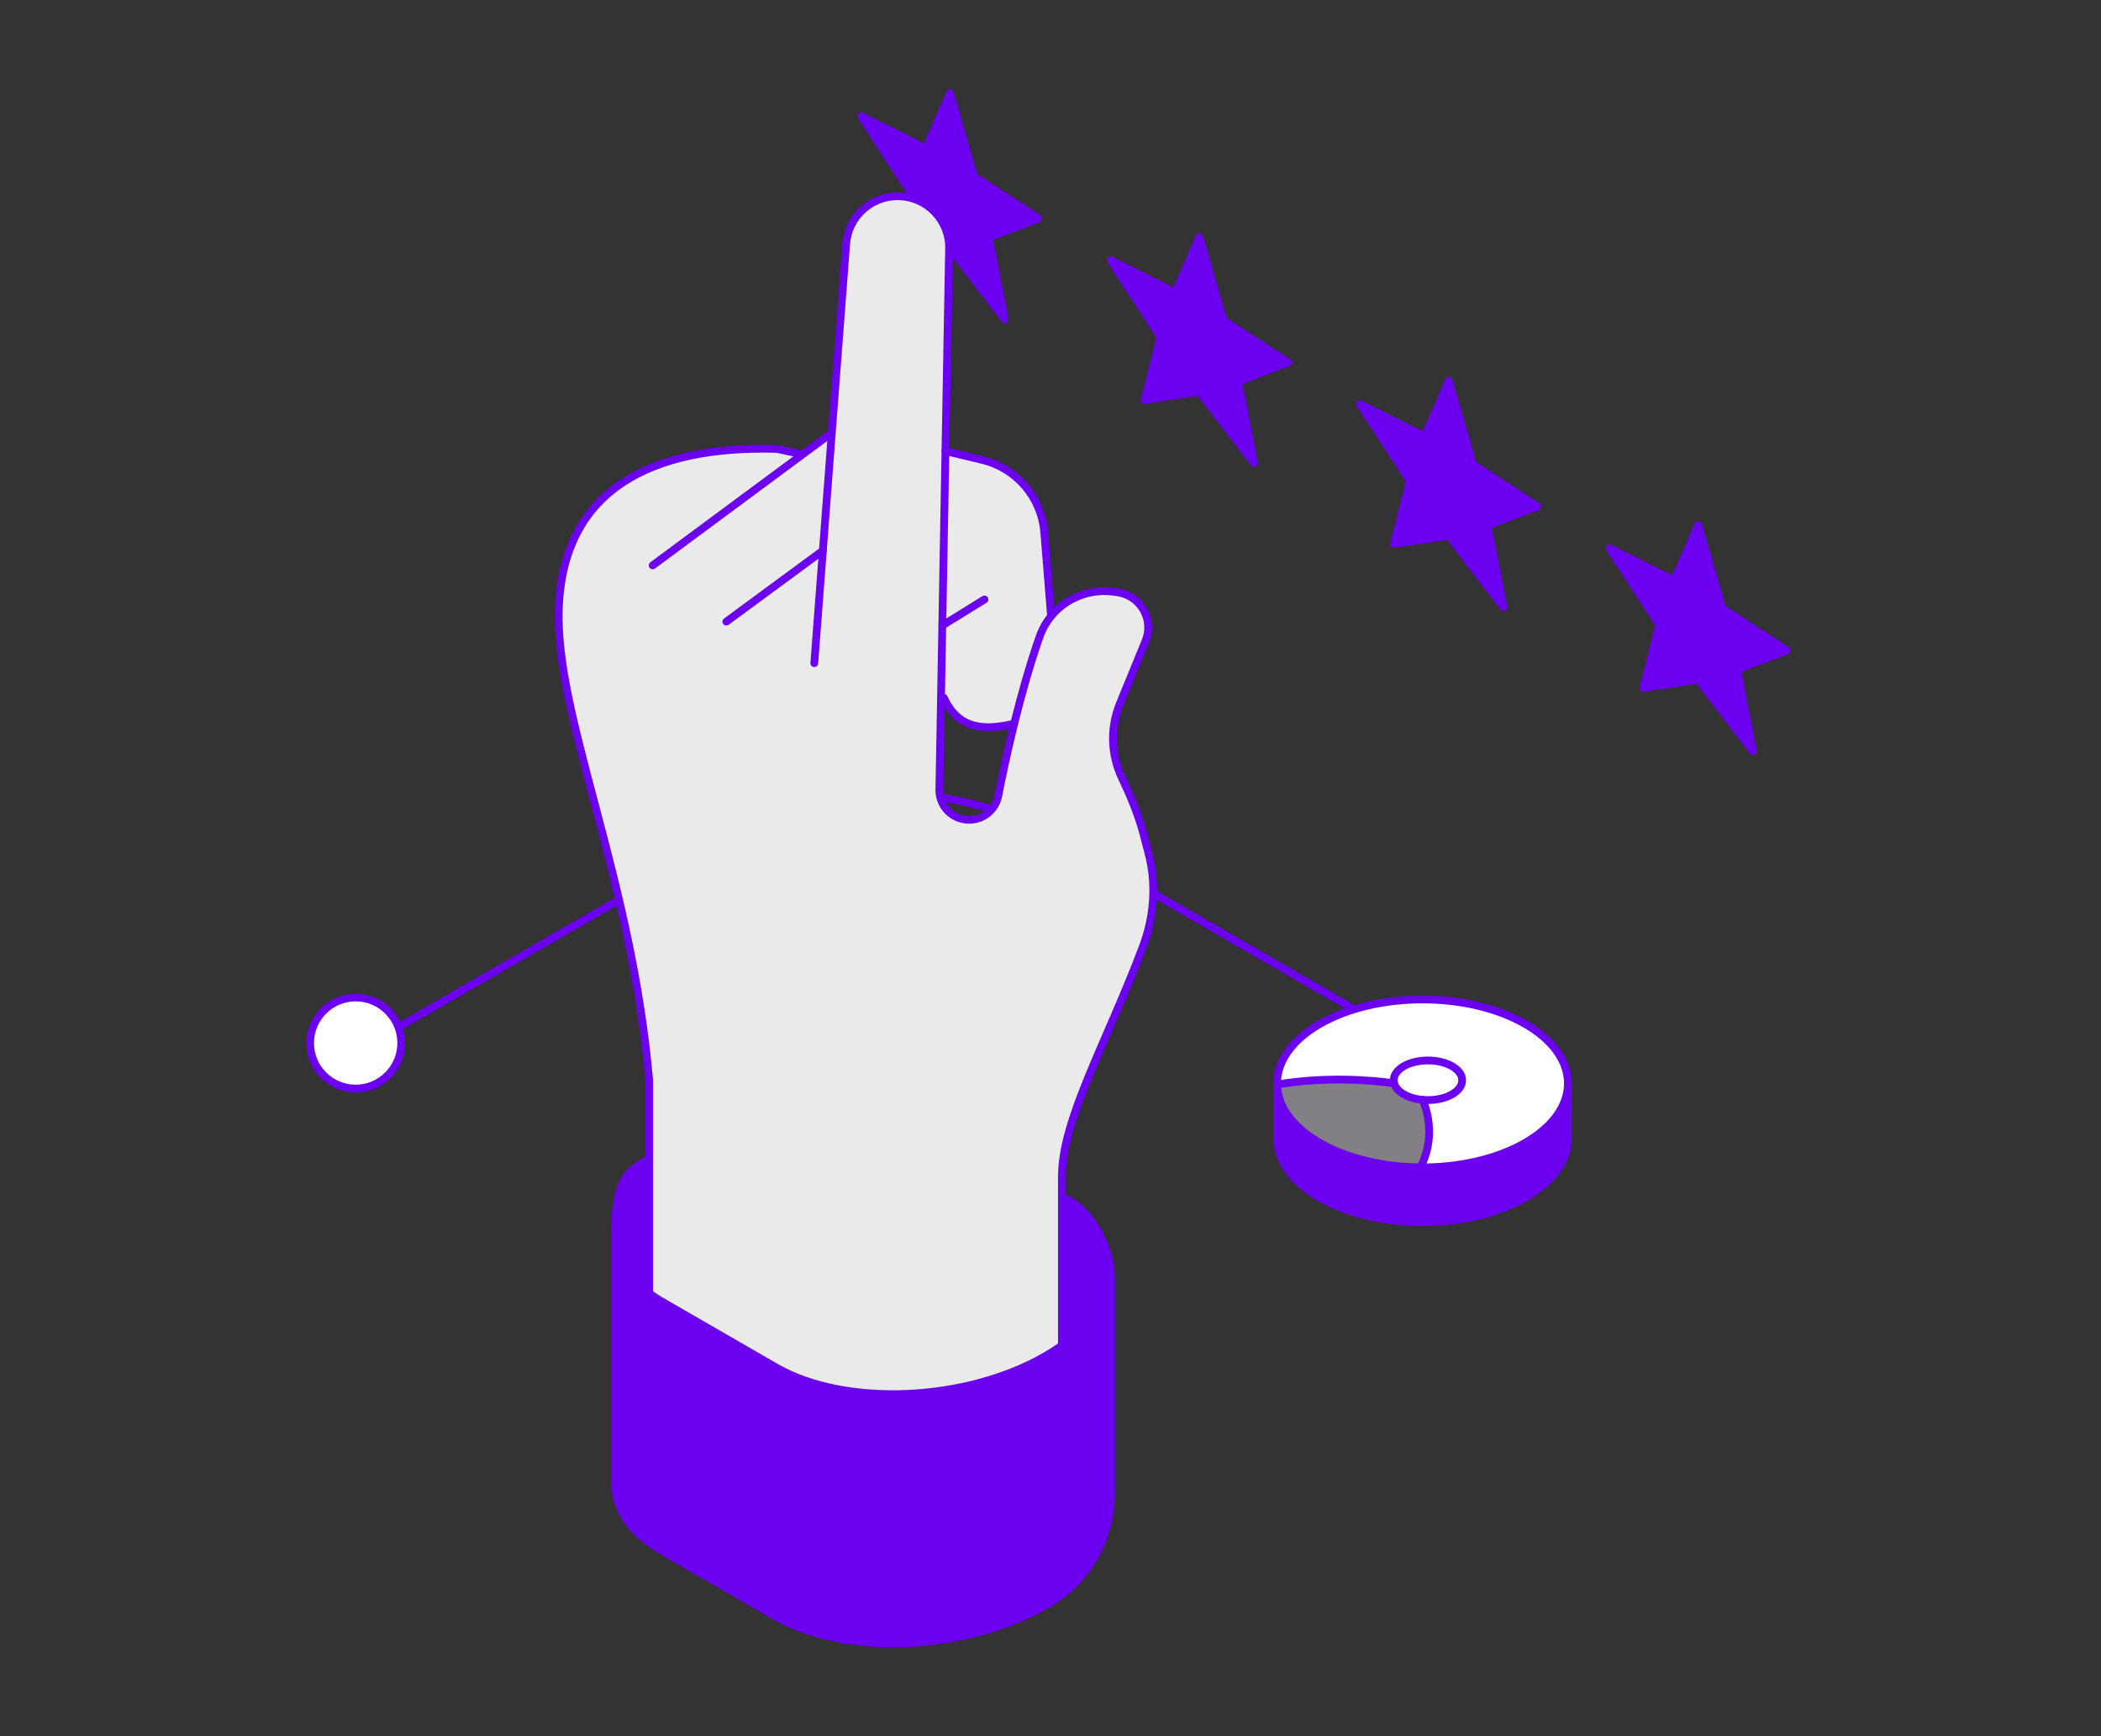 <svg width="271" height="224" viewBox="0 0 271 224" fill="none" xmlns="http://www.w3.org/2000/svg">
<rect x="0" y="0" width="271" height="224" fill="#333333" stroke="none"/>
<path d="M46.457 135.353L93.535 108.174C106.827 100.503 123.201 100.503 136.494 108.174L192.281 140.38" stroke="#6C00F0" stroke-linecap="round" stroke-linejoin="round"/>
<path d="M129.587 41.17L122.523 31.952L115.465 33.016L117.515 24.861L111.097 14.99L119.428 19.169L122.523 12L125.617 22.74L133.948 28.185L127.53 30.639L129.587 41.17Z" fill="#6C00F0" stroke="#6C00F0" stroke-linecap="round" stroke-linejoin="round"/>
<path d="M161.76 59.744L154.696 50.525L147.632 51.59L149.688 43.435L143.271 33.564L151.601 37.742L154.696 30.574L157.79 41.313L166.121 46.758L159.703 49.213L161.76 59.744Z" fill="#6C00F0" stroke="#6C00F0" stroke-linecap="round" stroke-linejoin="round"/>
<path d="M193.927 78.325L186.869 69.1L179.805 70.164L181.862 62.01L175.437 52.138L183.775 56.316L186.869 49.148L189.964 59.888L198.294 65.333L191.87 67.787L193.927 78.325Z" fill="#6C00F0" stroke="#6C00F0" stroke-linecap="round" stroke-linejoin="round"/>
<path d="M226.1 96.899L219.036 87.674L211.979 88.738L214.035 80.584L207.611 70.712L215.942 74.891L219.036 67.722L222.131 78.462L230.468 83.907L224.044 86.362L226.1 96.899Z" fill="#6C00F0" stroke="#6C00F0" stroke-linecap="round" stroke-linejoin="round"/>
<path d="M45.876 140.432C49.121 140.432 51.752 137.802 51.752 134.556C51.752 131.311 49.121 128.681 45.876 128.681C42.631 128.681 40 131.311 40 134.556C40 137.802 42.631 140.432 45.876 140.432Z" fill="white" stroke="#6C00F0" stroke-linecap="round" stroke-linejoin="round"/>
<path d="M103.485 58.641L103.459 58.608L100.246 57.916C99.613 57.896 98.993 57.89 98.373 57.89C83.233 57.89 72.056 63.713 72.056 79.63C72.056 93.393 81.522 113.775 83.729 139.387V166.834C84.225 167.206 84.767 167.559 85.348 167.892L100.038 176.372C108.962 181.524 124.553 180.877 134.848 174.93C135.599 174.492 136.304 174.042 136.964 173.578V151.805C136.964 144.408 142.637 134.693 147.364 122.224C148.833 118.359 149.192 114.154 148.154 110.152L147.521 107.73C146.855 105.171 145.836 102.729 144.7 100.339C143.29 97.375 143.153 93.909 144.433 90.788L147.749 82.679C148.872 79.924 147.122 76.849 144.185 76.412L143.741 76.346C140.587 75.883 137.499 77.13 135.567 79.487C134.946 80.251 134.444 81.132 134.098 82.105C132.812 85.761 131.708 89.73 130.814 93.334C129.88 97.114 129.182 100.49 128.757 102.651C128.463 104.178 127.269 105.373 125.741 105.68C123.338 106.156 121.112 104.296 121.158 101.847L122.411 32.049C122.47 28.341 119.48 25.305 115.765 25.305C112.259 25.305 109.347 28.034 109.132 31.54L107.258 56.199L106.801 56.166L103.478 58.627L103.485 58.641Z" fill="#EAEAEA"/>
<path d="M79.335 159.522V191.669C79.479 194.81 81.457 197.793 85.355 200.039L100.044 208.52C108.969 213.677 124.553 213.025 134.855 207.077C135.136 206.914 135.416 206.75 135.684 206.581C140.47 203.591 143.31 198.276 143.31 192.635V164.667C142.892 167.748 140.763 170.895 136.97 173.585C136.311 174.048 135.612 174.499 134.855 174.936C124.553 180.884 108.969 181.53 100.044 176.379L85.355 167.898C84.773 167.565 84.232 167.206 83.735 166.841C80.909 164.751 79.459 162.199 79.335 159.529V159.522Z" fill="#6C00F0"/>
<path d="M83.709 149.546C80.236 151.244 79.335 153.222 79.335 159.522C79.459 162.192 80.909 164.745 83.735 166.834V149.546H83.709Z" fill="#6C00F0"/>
<path d="M121.543 80.695L121.373 90.024H121.745C123.652 94.183 127.053 94.249 130.814 93.361C131.702 89.757 132.805 85.787 134.098 82.131C134.444 81.152 134.946 80.27 135.567 79.513L134.692 68.708C134.326 64.184 131.101 60.404 126.688 59.346L121.941 58.204L121.537 80.701L121.543 80.695Z" fill="#EAEAEA"/>
<path d="M136.97 154.541V173.578C140.763 170.889 142.892 167.742 143.31 164.66C143.31 160.985 140.509 155.644 137.114 154.534H136.97V154.541Z" fill="#6C00F0"/>
<path d="M79.335 159.522V191.669C79.479 194.81 81.457 197.793 85.355 200.039L100.044 208.52C108.969 213.677 124.553 213.025 134.855 207.077C135.136 206.914 135.416 206.75 135.684 206.581C140.47 203.591 143.31 198.276 143.31 192.635V164.667C142.892 167.748 140.763 170.895 136.97 173.585C136.311 174.048 135.612 174.499 134.855 174.936C124.553 180.884 108.969 181.53 100.044 176.379L85.355 167.898C84.773 167.565 84.232 167.206 83.735 166.841C80.909 164.751 79.459 162.199 79.335 159.529V159.522Z" stroke="#6C00F0" stroke-linecap="round" stroke-linejoin="round"/>
<path d="M83.735 166.834V139.387C81.529 113.775 72.062 93.393 72.062 79.63C72.062 63.72 83.239 57.89 98.379 57.89C98.999 57.89 99.62 57.896 100.253 57.916L103.465 58.608" stroke="#6C00F0" stroke-linecap="round" stroke-linejoin="round"/>
<path d="M121.948 58.19L126.694 59.333C131.108 60.39 134.339 64.17 134.698 68.695L135.573 79.5" stroke="#6C00F0" stroke-linecap="round" stroke-linejoin="round"/>
<path d="M93.685 80.198L106.142 71.032" stroke="#6C00F0" stroke-linecap="round" stroke-linejoin="round"/>
<path d="M84.186 72.938L106.814 56.179" stroke="#6C00F0" stroke-linecap="round" stroke-linejoin="round"/>
<path d="M126.981 77.332L121.543 80.694" stroke="#6C00F0" stroke-linecap="round" stroke-linejoin="round"/>
<path d="M130.814 93.354C127.053 94.242 123.652 94.177 121.745 90.024" stroke="#6C00F0" stroke-linecap="round" stroke-linejoin="round"/>
<path d="M136.97 173.585V151.811C136.97 144.414 142.644 134.7 147.371 122.23C148.839 118.365 149.199 114.16 148.16 110.158L147.527 107.736C146.861 105.177 145.843 102.735 144.707 100.346C143.297 97.382 143.16 93.915 144.439 90.794L147.756 82.686C148.879 79.93 147.129 76.856 144.191 76.418L143.747 76.353C140.594 75.889 137.506 77.136 135.573 79.493C134.953 80.257 134.45 81.138 134.104 82.111C132.818 85.767 131.715 89.737 130.82 93.34C129.887 97.121 129.188 100.496 128.764 102.657C128.47 104.185 127.275 105.379 125.747 105.686C123.345 106.163 121.119 104.302 121.164 101.854L122.418 32.056C122.477 28.347 119.486 25.311 115.772 25.311C112.266 25.311 109.354 28.041 109.139 31.546L105.032 85.552" stroke="#6C00F0" stroke-linecap="round" stroke-linejoin="round"/>
<path d="M143.31 164.667C143.31 160.991 140.509 155.65 137.114 154.541" stroke="#6C00F0" stroke-linecap="round" stroke-linejoin="round"/>
<path d="M79.335 159.522C79.335 153.222 80.236 151.244 83.709 149.546" stroke="#6C00F0" stroke-linecap="round" stroke-linejoin="round"/>
<path d="M170.215 132.115C166.487 134.263 164.659 137.096 164.724 139.917C170.952 138.865 176.698 139.329 179.812 139.753H179.825C179.622 138.976 180.027 138.154 181.059 137.56C182.782 136.561 185.59 136.567 187.307 137.56C189.037 138.559 189.03 140.178 187.307 141.177C186.275 141.777 184.852 142.012 183.513 141.895C184.245 143.69 185.061 147.013 183.226 150.604C188.11 150.637 193.013 149.579 196.734 147.431C200.397 145.316 202.231 142.541 202.231 139.773C202.231 137.005 200.397 134.23 196.741 132.115C189.415 127.891 177.533 127.891 170.208 132.115H170.215Z" fill="white"/>
<path d="M164.724 139.91C164.724 139.91 164.724 146.935 164.724 146.981C164.848 149.703 166.617 152.412 170.214 154.489C173.818 156.571 178.512 157.622 183.233 157.661C188.116 157.694 193.019 156.636 196.741 154.489C200.403 152.373 202.238 149.599 202.238 146.83V139.76C202.238 142.534 200.403 145.303 196.741 147.418C193.013 149.566 188.11 150.623 183.233 150.591C178.512 150.552 173.818 149.501 170.214 147.418C166.617 145.342 164.789 142.632 164.724 139.91Z" fill="#6C00F0"/>
<path d="M164.724 139.91C164.789 142.632 166.617 145.342 170.214 147.418C173.818 149.5 178.512 150.552 183.233 150.591C185.061 147 184.251 143.677 183.52 141.881C182.619 141.803 181.751 141.562 181.065 141.157C180.38 140.759 179.968 140.262 179.831 139.734H179.818C176.704 139.316 170.965 138.852 164.73 139.903L164.724 139.91Z" fill="#827F85"/>
<path d="M181.059 137.553C180.021 138.147 179.622 138.97 179.825 139.74C179.962 140.262 180.373 140.765 181.059 141.163C181.744 141.562 182.612 141.803 183.513 141.888C184.852 142.005 186.275 141.77 187.307 141.17C189.03 140.171 189.037 138.558 187.307 137.553C185.59 136.561 182.782 136.554 181.059 137.553Z" fill="white"/>
<path d="M164.724 139.91C164.659 137.089 166.487 134.262 170.215 132.108C177.54 127.877 189.422 127.877 196.747 132.108C200.403 134.223 202.238 136.998 202.238 139.766C202.238 142.534 200.403 145.309 196.741 147.424C193.013 149.572 188.11 150.636 183.233 150.597C178.513 150.558 173.818 149.507 170.215 147.424C166.617 145.348 164.789 142.639 164.724 139.916V139.91Z" stroke="#6C00F0" stroke-linecap="round" stroke-linejoin="round"/>
<path d="M179.825 139.74C179.622 138.97 180.027 138.147 181.059 137.553C182.782 136.554 185.59 136.561 187.307 137.553C189.037 138.552 189.03 140.171 187.307 141.17C186.275 141.77 184.852 142.005 183.513 141.888C182.612 141.81 181.744 141.568 181.059 141.163C180.373 140.765 179.962 140.269 179.825 139.74Z" stroke="#6C00F0" stroke-linecap="round" stroke-linejoin="round"/>
<path d="M183.513 141.882C184.245 143.677 185.061 147 183.226 150.591" stroke="#6C00F0" stroke-linecap="round" stroke-linejoin="round"/>
<path d="M179.812 139.747C176.697 139.322 170.959 138.859 164.724 139.91" stroke="#6C00F0" stroke-linecap="round" stroke-linejoin="round"/>
<path d="M164.724 139.91C164.724 139.91 164.724 146.935 164.724 146.981C164.848 149.703 166.617 152.412 170.214 154.489C173.818 156.571 178.512 157.622 183.233 157.661C188.116 157.694 193.019 156.636 196.741 154.489C200.403 152.373 202.238 149.599 202.238 146.83V139.76" stroke="#6C00F0" stroke-linecap="round" stroke-linejoin="round"/>
</svg>
